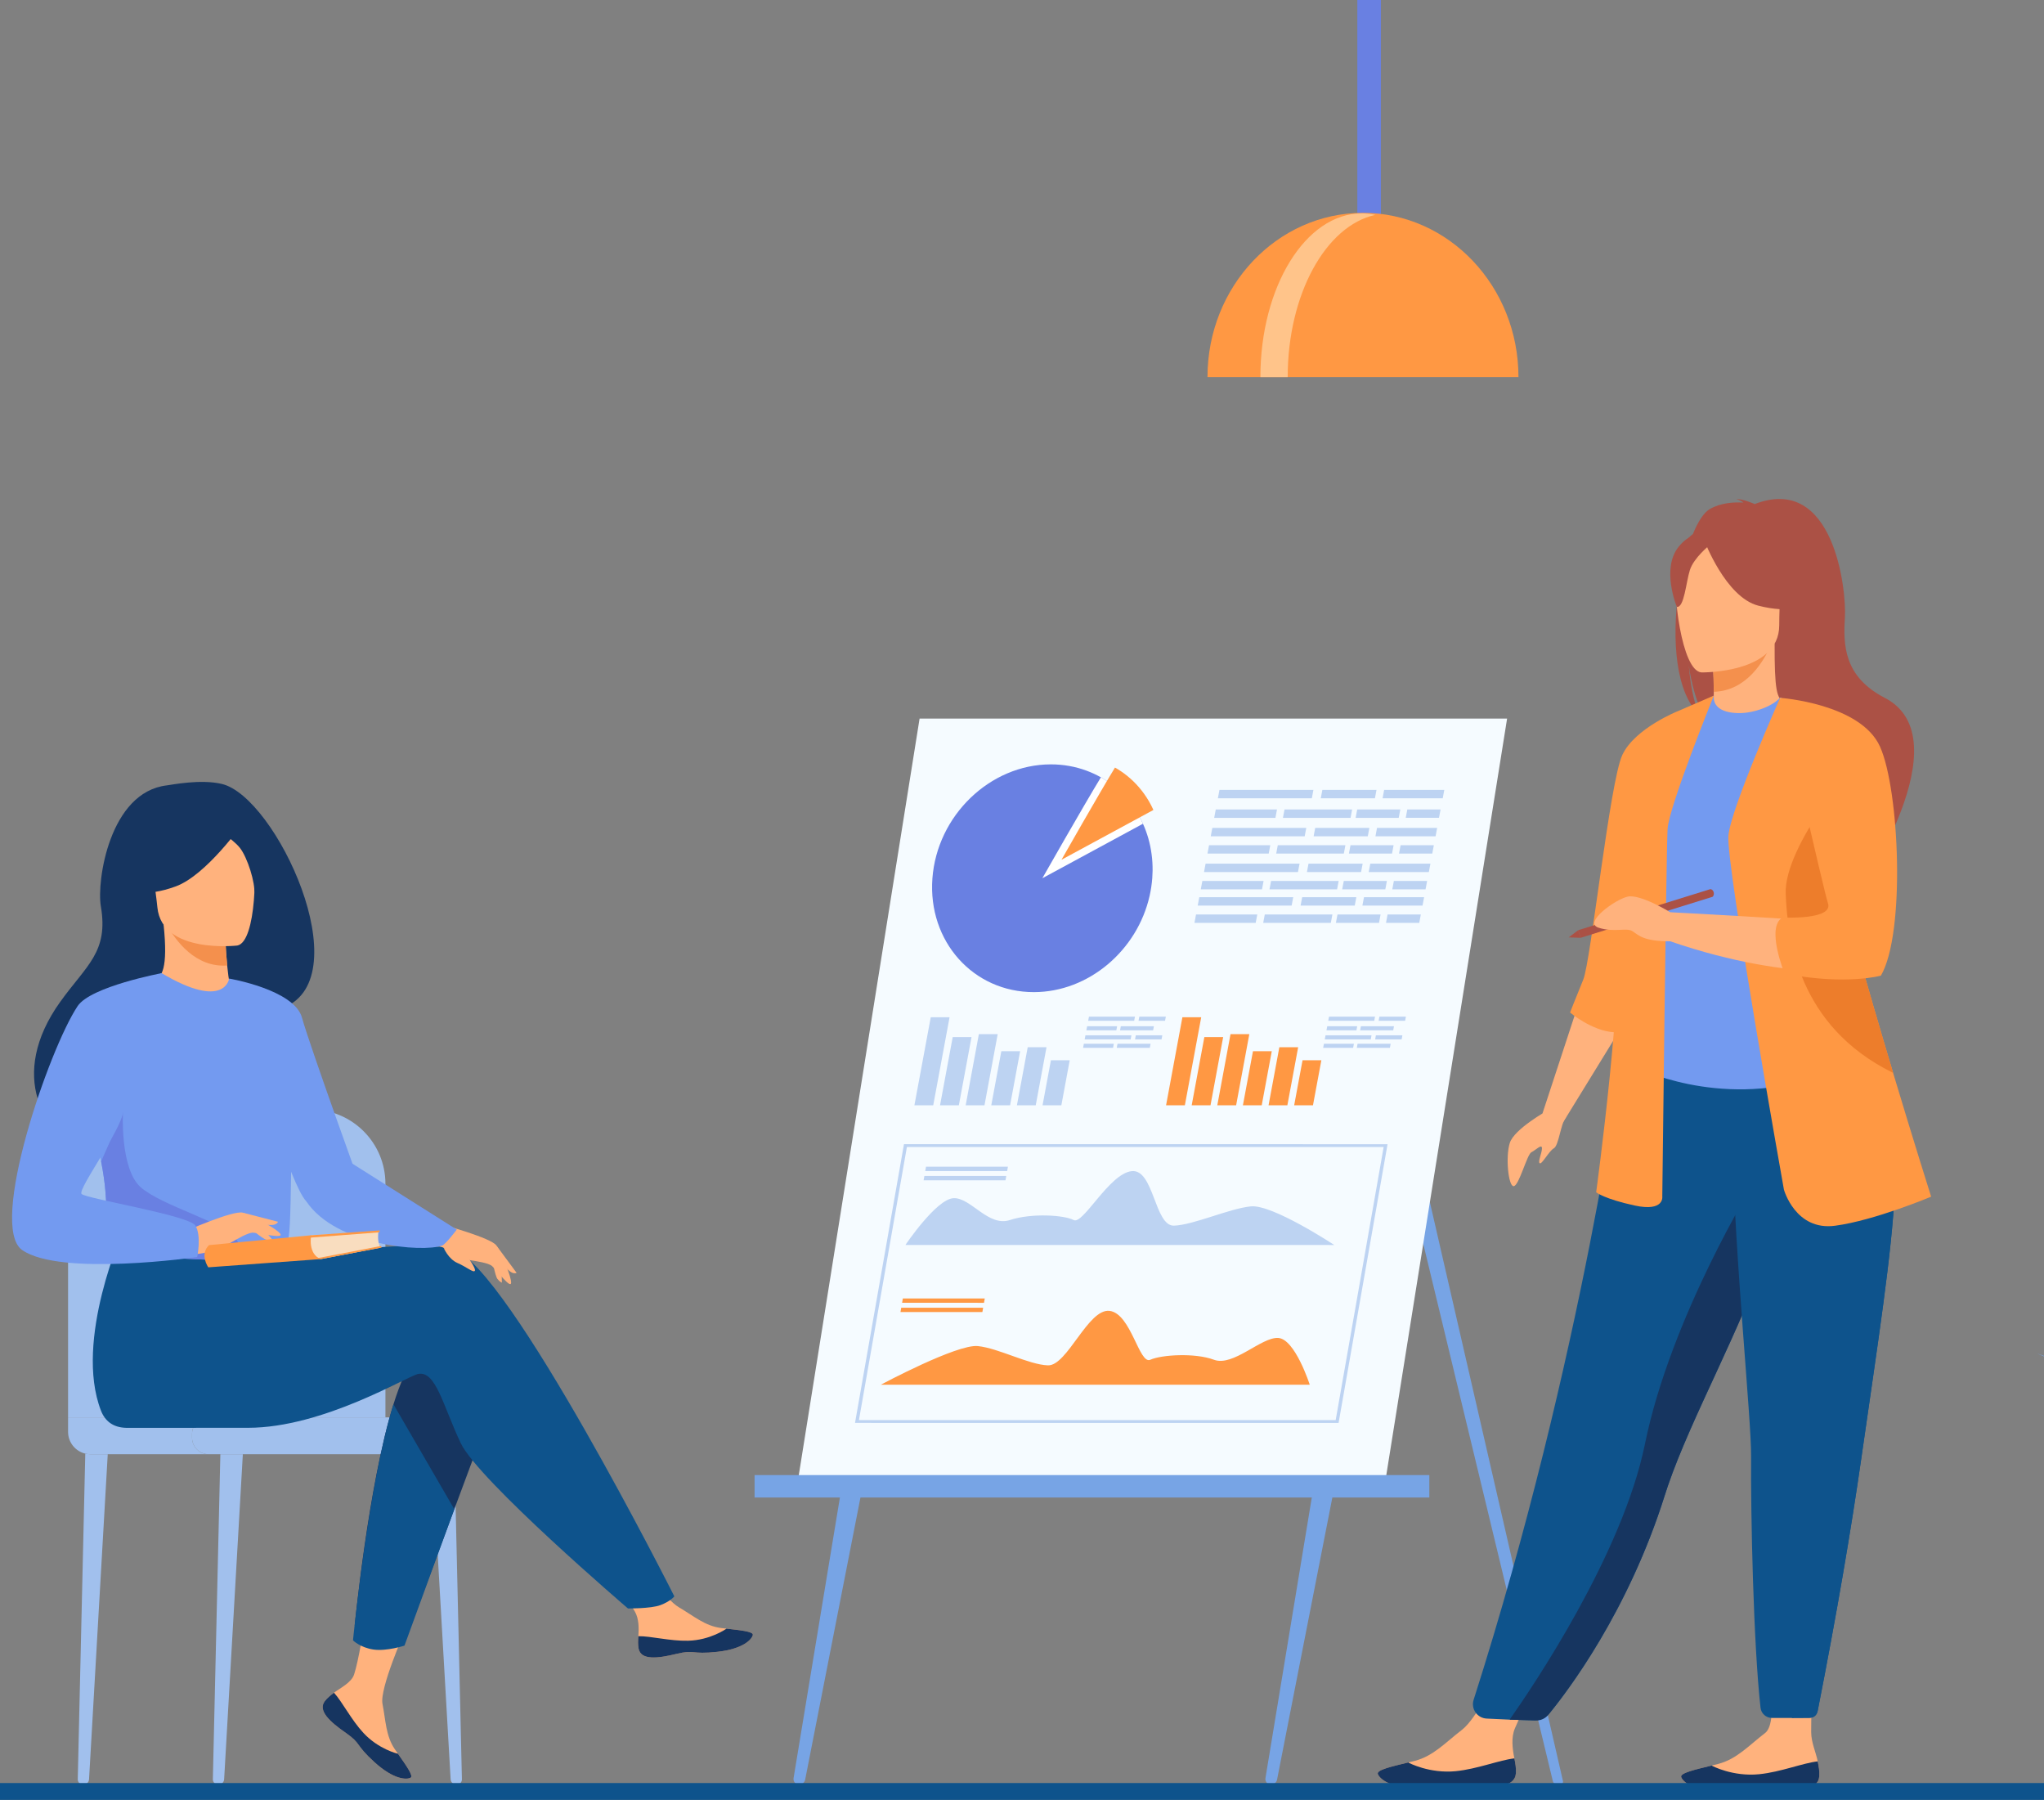 <?xml version="1.0" encoding="UTF-8"?> <svg xmlns="http://www.w3.org/2000/svg" width="2240" height="1972" viewBox="0 0 2240 1972" fill="none"><rect x="0" y="0" width="2240" height="1972" fill="#808080" stroke="none"/> <g clip-path="url(#clip0_117_3153)"> <path d="M1513.31 -23.744V261.461C1513.31 283.695 1507.88 301.832 1501.24 301.832H1499.52C1492.88 301.832 1487.48 283.695 1487.48 261.461V-20.524C1496.05 -21.686 1504.67 -22.772 1513.31 -23.744Z" fill="#6980E2"></path> <path d="M1493.67 233.213C1399.55 233.213 1323.27 313.794 1323.27 413.172H1664.08C1664.08 313.794 1587.77 233.213 1493.67 233.213Z" fill="#FF9843"></path> <path d="M1507.25 235.421C1502.33 234.356 1497.35 233.786 1492.26 233.786C1430.96 233.786 1381.25 314.103 1381.25 413.188H1411.18C1411.18 322.317 1453.01 247.229 1507.25 235.421Z" fill="#FFC48A"></path> <path d="M2232.3 1482.89C2232.3 1482.89 2434.3 1548.22 2457.36 1621.23C2457.36 1621.23 2456.43 1653.89 2476.63 1691.37V1705.77C2476.63 1705.77 2455.45 1656.78 2443.92 1650.04C2443.92 1650.04 2489.11 1586.64 2232.3 1482.89Z" fill="#77A4E5"></path> <path d="M1701.73 1951.36L1518.7 1192.6L1531.49 1162.73L1712.82 1951.28C1713.28 1953.3 1711.74 1955.22 1709.67 1955.22H1706.64C1704.31 1955.22 1702.28 1953.62 1701.73 1951.36Z" fill="#77A4E5"></path> <path d="M875.666 1955.22C871.906 1955.22 869.052 1951.86 869.66 1948.15L923.572 1621.79H946.674L882.389 1949.71C881.75 1952.91 878.957 1955.22 875.666 1955.22Z" fill="#77A4E5"></path> <path d="M1392.82 1955.22C1389.05 1955.22 1386.2 1951.86 1386.8 1948.15L1440.71 1621.79H1463.82L1399.53 1949.71C1398.91 1952.91 1396.09 1955.22 1392.82 1955.22Z" fill="#77A4E5"></path> <path d="M1518.22 1622.47H874.375L1007.77 787.257H1651.62L1518.22 1622.47Z" fill="#F5FBFF"></path> <path d="M1566.4 1640.68H826.938V1616.11H1566.4V1640.68Z" fill="#77A4E5"></path> <path d="M1262.76 962.004C1262.26 968.63 1261.28 975.115 1259.86 981.447C1246.44 1041.14 1193.22 1086.87 1133.09 1086.98C1066.56 1087.09 1016.72 1031.32 1021.81 962.423C1026.9 893.511 1084.96 837.571 1151.47 837.447C1165.44 837.431 1178.66 839.868 1190.77 844.367C1196.22 846.385 1201.48 848.82 1206.47 851.644C1217.24 857.743 1226.81 865.61 1234.9 874.904C1239.41 880.088 1243.44 885.705 1246.97 891.71C1249.02 895.171 1250.88 898.771 1252.56 902.495C1257.25 912.83 1260.48 924.049 1262.02 935.888C1262.83 941.831 1263.18 947.929 1263.11 954.152C1263.05 956.743 1262.95 959.366 1262.76 962.004Z" fill="#6980E2"></path> <path d="M1252.57 902.496L1142.3 962.207C1142.3 962.207 1187.8 882.185 1206.47 851.646C1217.23 857.744 1226.83 865.613 1234.9 874.907C1239.41 880.089 1243.45 885.707 1246.98 891.712C1249.02 895.173 1250.89 898.772 1252.57 902.496Z" fill="white"></path> <path d="M1264.01 887.403L1163.28 941.945C1163.28 941.945 1204.85 868.845 1221.9 840.944C1231.75 846.515 1240.5 853.698 1247.89 862.203C1252.01 866.92 1255.68 872.073 1258.91 877.533C1260.79 880.716 1262.47 884.005 1264.01 887.403Z" fill="#FF9843"></path> <path d="M941.302 1555.87L1463.75 1555.9L1516.33 1256.67L993.864 1256.64L941.302 1555.87ZM1466.94 1558.99L937 1558.95L990.652 1253.57L1520.61 1253.6L1466.94 1558.99Z" fill="#BDD3F2"></path> <path d="M1435.34 1517.11L965.344 1517.08C965.344 1517.08 1048.72 1472.42 1071.59 1474.77C1094.46 1477.11 1127.33 1495.19 1148.47 1495.89C1169.6 1496.6 1192.47 1433.21 1216.02 1436.21C1239.54 1439.19 1248.4 1495.25 1260.58 1489.77C1272.76 1484.29 1309.36 1481.92 1330.41 1489.77C1351.48 1497.62 1382.18 1464.82 1400.71 1465.86C1419.23 1466.88 1435.34 1517.11 1435.34 1517.11Z" fill="#FF9843"></path> <path d="M1078.37 1427.36L988.594 1427.34L989.431 1422.6H1079.19L1078.37 1427.36Z" fill="#FF9843"></path> <path d="M1076.58 1437.51H986.812L987.649 1432.74L1077.41 1432.76L1076.58 1437.51Z" fill="#FF9843"></path> <path d="M992.25 1364L1462.23 1364.04C1462.23 1364.04 1394.55 1319.38 1370.86 1321.7C1347.16 1324.05 1307.95 1342.12 1286.57 1342.82C1265.17 1343.52 1264.57 1280.13 1239.99 1283.13C1215.41 1286.11 1186.85 1342.17 1176.61 1336.69C1166.33 1331.22 1130.6 1328.82 1106.76 1336.68C1082.95 1344.53 1063.77 1311.73 1044.88 1312.75C1026 1313.77 992.25 1364 992.25 1364Z" fill="#BDD3F2"></path> <path d="M1103.73 1283H1013.97L1014.81 1278.25H1104.58L1103.73 1283Z" fill="#BDD3F2"></path> <path d="M1101.93 1293.17H1012.16L1013 1288.4H1102.77L1101.93 1293.17Z" fill="#BDD3F2"></path> <path d="M1022.72 1210.98H1002.09L1020 1114.51H1040.62L1022.72 1210.98Z" fill="#BDD3F2"></path> <path d="M1050.8 1210.96H1030.19L1044.06 1136.23H1064.68L1050.8 1210.96Z" fill="#BDD3F2"></path> <path d="M1078.89 1210.97H1058.28L1072.73 1133.03H1093.36L1078.89 1210.97Z" fill="#BDD3F2"></path> <path d="M1106.94 1210.98H1086.33L1097.35 1151.7H1117.96L1106.94 1210.98Z" fill="#BDD3F2"></path> <path d="M1135.05 1210.97H1114.44L1126.25 1147.38H1146.86L1135.05 1210.97Z" fill="#BDD3F2"></path> <path d="M1163.13 1210.96H1142.52L1151.69 1161.65H1172.29L1163.13 1210.96Z" fill="#BDD3F2"></path> <path d="M1298.48 1210.98H1277.88L1295.78 1114.51H1316.4L1298.48 1210.98Z" fill="#FF9843"></path> <path d="M1326.58 1210.96H1305.97L1319.84 1136.23H1340.45L1326.58 1210.96Z" fill="#FF9843"></path> <path d="M1354.66 1210.97H1334.03L1348.51 1133.03H1369.12L1354.66 1210.97Z" fill="#FF9843"></path> <path d="M1382.71 1210.97H1362.09L1373.12 1151.7H1393.73L1382.71 1210.97Z" fill="#FF9843"></path> <path d="M1410.82 1210.97H1390.2L1402.02 1147.38H1422.63L1410.82 1210.97Z" fill="#FF9843"></path> <path d="M1438.88 1210.97H1418.27L1427.44 1161.66H1448.05L1438.88 1210.97Z" fill="#FF9843"></path> <path d="M1397.72 896.035H1330.62L1332.35 886.864H1399.45L1397.72 896.035Z" fill="#BDD3F2"></path> <path d="M1480.07 896.035H1405.95L1407.69 886.864H1481.78L1480.07 896.035Z" fill="#BDD3F2"></path> <path d="M1532.86 896.035H1485.61L1487.34 886.864H1534.59L1532.86 896.035Z" fill="#BDD3F2"></path> <path d="M1576.97 896.027H1540.53L1542.26 886.857H1578.71L1576.97 896.027Z" fill="#BDD3F2"></path> <path d="M1390.36 935.215H1323.25L1324.99 926.029H1392.09L1390.36 935.215Z" fill="#BDD3F2"></path> <path d="M1472.68 935.215H1398.58L1400.31 926.028H1474.42L1472.68 935.215Z" fill="#BDD3F2"></path> <path d="M1525.52 935.207H1478.27L1479.99 926.021H1527.24L1525.52 935.207Z" fill="#BDD3F2"></path> <path d="M1569.61 935.211H1533.16L1534.89 926.025H1571.34L1569.61 935.211Z" fill="#BDD3F2"></path> <path d="M1437.62 874.621H1334.66L1336.39 865.435H1439.35L1437.62 874.621Z" fill="#BDD3F2"></path> <path d="M1506.77 874.613H1447.42L1449.16 865.427H1508.5L1506.77 874.613Z" fill="#BDD3F2"></path> <path d="M1581.07 874.617H1515.16L1516.87 865.432H1582.79L1581.07 874.617Z" fill="#BDD3F2"></path> <path d="M1429.8 916.262H1326.84L1328.57 907.075H1431.53L1429.8 916.262Z" fill="#BDD3F2"></path> <path d="M1498.94 916.262H1439.59L1441.32 907.074H1500.67L1498.94 916.262Z" fill="#BDD3F2"></path> <path d="M1573.23 916.262H1507.34L1509.06 907.076H1574.97L1573.23 916.262Z" fill="#BDD3F2"></path> <path d="M1383.02 974.375H1315.91L1317.64 965.188H1384.74L1383.02 974.375Z" fill="#BDD3F2"></path> <path d="M1465.31 974.375H1391.22L1392.95 965.19H1467.04L1465.31 974.375Z" fill="#BDD3F2"></path> <path d="M1518.16 974.375H1470.91L1472.63 965.19H1519.88L1518.16 974.375Z" fill="#BDD3F2"></path> <path d="M1562.24 974.375H1525.8L1527.52 965.19H1563.97L1562.24 974.375Z" fill="#BDD3F2"></path> <path d="M1422.43 955.434H1319.47L1321.19 946.264H1424.16L1422.43 955.434Z" fill="#BDD3F2"></path> <path d="M1491.59 955.43H1432.25L1433.97 946.259H1493.32L1491.59 955.43Z" fill="#BDD3F2"></path> <path d="M1565.85 955.43H1499.95L1501.68 946.259H1567.59L1565.85 955.43Z" fill="#BDD3F2"></path> <path d="M1376.1 1011.11H1309L1310.71 1001.92H1377.84L1376.1 1011.11Z" fill="#BDD3F2"></path> <path d="M1458.44 1011.1H1384.34L1386.07 1001.91H1460.17L1458.44 1011.1Z" fill="#BDD3F2"></path> <path d="M1511.25 1011.11H1464L1465.74 1001.92H1512.96L1511.25 1011.11Z" fill="#BDD3F2"></path> <path d="M1555.35 1011.1H1518.91L1520.63 1001.91H1557.07L1555.35 1011.1Z" fill="#BDD3F2"></path> <path d="M1415.51 992.164H1312.56L1314.28 982.979H1417.23L1415.51 992.164Z" fill="#BDD3F2"></path> <path d="M1484.67 992.16H1425.31L1427.05 982.974H1486.39L1484.67 992.16Z" fill="#BDD3F2"></path> <path d="M1558.95 992.16H1493.05L1494.77 982.975H1560.67L1558.95 992.16Z" fill="#BDD3F2"></path> <path d="M1223.39 1128.84H1190.53L1191.4 1124.35H1224.24L1223.39 1128.84Z" fill="#BDD3F2"></path> <path d="M1263.69 1128.84H1227.44L1228.28 1124.35H1264.54L1263.69 1128.84Z" fill="#BDD3F2"></path> <path d="M1219.79 1148.02H1186.94L1187.78 1143.52H1220.63L1219.79 1148.02Z" fill="#BDD3F2"></path> <path d="M1260.09 1148.01H1223.83L1224.67 1143.51H1260.93L1260.09 1148.01Z" fill="#BDD3F2"></path> <path d="M1242.93 1118.36H1192.53L1193.38 1113.86H1243.77L1242.93 1118.36Z" fill="#BDD3F2"></path> <path d="M1276.77 1118.36H1247.72L1248.56 1113.86H1277.62L1276.77 1118.36Z" fill="#BDD3F2"></path> <path d="M1239.07 1138.75H1188.69L1189.52 1134.25H1239.91L1239.07 1138.75Z" fill="#BDD3F2"></path> <path d="M1272.93 1138.75H1243.88L1244.72 1134.25H1273.77L1272.93 1138.75Z" fill="#BDD3F2"></path> <path d="M1486.5 1128.84H1453.66L1454.51 1124.35H1487.35L1486.5 1128.84Z" fill="#BDD3F2"></path> <path d="M1526.81 1128.83H1490.53L1491.39 1124.35H1527.65L1526.81 1128.83Z" fill="#BDD3F2"></path> <path d="M1482.89 1148.02H1450.03L1450.9 1143.52H1483.74L1482.89 1148.02Z" fill="#BDD3F2"></path> <path d="M1523.18 1148.02H1486.91L1487.77 1143.52H1524.02L1523.18 1148.02Z" fill="#BDD3F2"></path> <path d="M1506.02 1118.36H1455.61L1456.47 1113.87H1506.85L1506.02 1118.36Z" fill="#BDD3F2"></path> <path d="M1539.87 1118.36H1510.83L1511.66 1113.86H1540.71L1539.87 1118.36Z" fill="#BDD3F2"></path> <path d="M1502.2 1138.75H1451.8L1452.65 1134.25H1503.04L1502.2 1138.75Z" fill="#BDD3F2"></path> <path d="M1536.04 1138.75H1507L1507.83 1134.25H1536.89L1536.04 1138.75Z" fill="#BDD3F2"></path> <path d="M1661.25 1942.84C1660.08 1958.54 1637.92 1958.71 1612.75 1955.8C1587.59 1952.88 1594.28 1959.24 1559.04 1959.72C1523.8 1960.22 1511.65 1948.58 1509.94 1943.55C1508.43 1939.1 1525.39 1935.35 1543.54 1930.92C1545.84 1930.38 1548.14 1929.81 1550.41 1929.22C1570.89 1924.02 1584.46 1908.72 1601.97 1895.36C1618.55 1882.7 1639.95 1836.89 1639.95 1836.89L1688.09 1834.72C1688.09 1834.72 1667.82 1875.79 1660.22 1893.48C1655.73 1903.91 1657.64 1916.69 1659.58 1926.52C1660.62 1931.86 1661.65 1937.32 1661.25 1942.84Z" fill="#FFB27D"></path> <path d="M1612.76 1955.79C1587.58 1952.88 1594.27 1959.24 1559.04 1959.72C1523.8 1960.22 1511.65 1948.58 1509.95 1943.55C1508.44 1939.1 1525.4 1935.34 1543.55 1930.92L1543.77 1931.26C1543.77 1931.26 1566.47 1943.41 1595.47 1940.51C1619.14 1938.14 1643.28 1928.28 1659.59 1926.51C1660.63 1931.85 1661.67 1937.31 1661.27 1942.84C1660.09 1958.54 1637.92 1958.71 1612.76 1955.79Z" fill="#163560"></path> <path d="M1993.72 1946.1C1992.58 1961.81 1970.4 1961.99 1945.22 1959.11C1920.05 1956.22 1926.74 1962.57 1891.52 1963.09C1856.28 1963.62 1844.13 1952 1842.41 1946.97C1840.89 1942.5 1857.87 1938.73 1876.02 1934.31C1878.29 1933.75 1880.58 1933.18 1882.87 1932.6C1903.33 1927.37 1916.88 1912.06 1934.39 1898.68C1950.95 1886 1934.39 1810.96 1934.39 1810.96L1987.33 1805.83C1987.33 1805.83 1984.8 1869 1984.85 1897.72C1984.87 1909.06 1990.09 1919.95 1992.03 1929.78C1993.08 1935.12 1994.12 1940.58 1993.72 1946.1Z" fill="#FFB27D"></path> <path d="M1945.22 1959.11C1920.05 1956.22 1926.74 1962.57 1891.52 1963.09C1856.28 1963.62 1844.13 1952 1842.41 1946.97C1840.89 1942.5 1857.87 1938.73 1876.02 1934.31L1876.22 1934.63C1876.22 1934.63 1898.92 1946.77 1927.95 1943.84C1951.59 1941.45 1975.7 1931.56 1992.03 1929.78C1993.08 1935.12 1994.12 1940.58 1993.72 1946.1C1992.58 1961.81 1970.4 1961.99 1945.22 1959.11Z" fill="#163560"></path> <path d="M1839.21 649.231C1830.08 611.788 1843.3 594.351 1855.24 585.069C1860.89 571.288 1867.33 561.354 1873.93 557.608C1885.96 550.779 1900.37 550.032 1910.47 550.627C1907.87 547.952 1902.76 546.976 1902.76 546.976C1909.02 546.048 1922.97 552.244 1922.97 552.244C2009.98 518.762 2023.64 646.7 2021.82 676.425C2020.01 706.146 2020.24 741.155 2065.51 764.571C2151.87 809.255 2036.81 977.652 2036.81 977.652C2039.02 953.629 1928.03 826.871 1870.14 788.907C1856.04 768.186 1851.05 731.579 1850.68 728.697C1853.1 757.721 1858.06 774.003 1862.52 783.17C1836.13 758.915 1832.22 700.673 1839.21 649.231Z" fill="#AB5145"></path> <path d="M1873.56 790.798C1873.26 790.929 1901.52 805.577 1922.75 799.773C1942.73 794.33 1955.8 768.454 1955.52 768.395C1947.06 766.717 1944.62 755.103 1944.8 705.194L1940.98 705.947L1876.64 718.667C1876.64 718.667 1878.12 738.887 1878.14 757.932C1878.21 773.923 1877.23 789.092 1873.56 790.798Z" fill="#FFB27D"></path> <path d="M1876.64 718.666C1876.64 718.666 1878.12 738.884 1878.14 757.93C1914.14 756.918 1933.19 724.121 1940.98 705.945L1876.64 718.666Z" fill="#F4904D"></path> <path d="M1614.93 1862.35C1611.77 1872.22 1618.86 1882.4 1629.24 1882.88L1654.35 1884.06L1680.96 1884.87C1687.61 1885.07 1693.96 1882.17 1698.16 1877.02C1719.39 1851.03 1784.71 1764.35 1824.35 1638.43C1825.47 1634.89 1826.63 1631.32 1827.88 1627.7C1854.05 1551.48 1908.3 1455.82 1936.89 1369.23C1941.46 1355.44 1945.54 1342.45 1949.19 1330.18C1950.35 1326.23 1951.52 1322.37 1952.6 1318.57C1973.67 1245.45 1979.77 1197.44 1985.4 1146.14L1778.95 1147.8C1778.95 1147.8 1735.47 1485.19 1614.93 1862.35Z" fill="#0E538C"></path> <path d="M1807.83 1029.31C1808.35 1127.44 1793.43 1169.53 1793.43 1169.53C1793.43 1169.53 1881.82 1214.39 1986.88 1181.37C1988.11 1180.98 2062.03 1160.08 2062.03 1160.08C2060.28 1156.1 2045.67 1090.45 2043.97 1086.8C2021.77 1039.23 2015.74 1019.26 2013.11 1004.64C2008.24 977.33 2008.13 949.073 2010.55 922.43C2016.97 851.889 2036.02 793.337 2036.02 793.337C2007.41 786.833 1980.59 775.404 1950.81 764.244C1943.94 772.768 1923.01 781.684 1904.83 781.276C1883.89 780.817 1877.11 771.869 1878.19 762.101C1855.9 774.491 1838.11 786.2 1838.11 786.2C1819.14 819.082 1780.7 851.019 1777.92 901.45C1777.22 913.85 1807.83 1026.57 1807.83 1029.31Z" fill="#739AF0"></path> <path d="M1985.4 1040.25C1994.42 1053 2011.71 1130.54 2054.76 1140.29C2032.56 1085.03 2015.72 1060.8 2013.1 1043.8C2008.22 1012.1 2008.13 979.284 2010.55 948.327C1996.15 923.094 1985.4 905.809 1985.4 905.809C1984.25 901.727 1962.48 834.507 1955.52 894.589C1948.55 954.688 1975.29 1025.99 1985.4 1040.25Z" fill="#5F9AA8"></path> <path d="M1864.61 736.703C1864.61 736.703 1949.78 738.107 1949.85 685.123C1949.91 632.14 1960.93 596.637 1906.55 593.501C1852.19 590.365 1841.59 610.573 1837.27 628.252C1832.95 645.932 1842.46 734.973 1864.61 736.703Z" fill="#FFB27D"></path> <path d="M1867.78 592.206C1867.78 592.206 1891.09 654.365 1926.88 663.556C1962.66 672.746 1978.19 663.171 1978.19 663.171C1978.19 663.171 1950.73 641.394 1945.05 603.377C1945.05 603.377 1885.37 562.621 1867.78 592.206Z" fill="#AB5145"></path> <path d="M1873.56 597.246C1873.56 597.246 1856.15 611.122 1851.91 624.615C1847.66 638.106 1845.74 665.881 1837.63 664.937C1837.63 664.937 1820.07 622.689 1839.82 598.788C1860.75 573.445 1873.56 597.246 1873.56 597.246Z" fill="#AB5145"></path> <path d="M1730.6 1097.42L1690.38 1219.91L1713.3 1229.1L1779.83 1120.88L1730.6 1097.42Z" fill="#FFB27D"></path> <path d="M1839.07 778.983C1839.07 778.983 1791.63 797.783 1777.91 827.09C1764.17 856.401 1743.39 1052.97 1735.13 1073.16C1726.85 1093.35 1720.61 1109.33 1720.61 1109.33C1720.61 1109.33 1744.53 1129.46 1768.57 1130.93C1792.62 1132.42 1839.07 778.983 1839.07 778.983Z" fill="#FF9843"></path> <path d="M1878.19 762.096C1878.19 762.096 1828.93 883.665 1827.48 908.275C1826.04 932.869 1821.69 1310.62 1821.69 1310.62C1821.69 1310.62 1824.56 1327.99 1791.25 1320.74C1757.91 1313.51 1749.22 1306.28 1749.22 1306.28C1749.22 1306.28 1781.1 1073.27 1772.41 992.208C1763.71 911.162 1839.08 778.982 1839.08 778.982L1878.19 762.096Z" fill="#FF9843"></path> <path d="M1654.38 1884.06L1683.24 1884.93C1688.4 1885.1 1693.34 1882.88 1696.63 1878.89C1716.03 1855.43 1783.71 1767.57 1824.36 1638.42C1825.47 1634.88 1826.65 1631.31 1827.89 1627.7C1854.06 1551.48 1908.31 1455.81 1936.92 1369.23C1941.47 1355.43 1945.54 1342.44 1949.22 1330.17C1950.37 1326.23 1951.52 1322.37 1952.61 1318.56L1922.2 1295.52C1922.2 1295.52 1830.94 1443.14 1802.68 1582.06C1778.12 1702.74 1679.82 1847.93 1654.38 1884.06Z" fill="#163560"></path> <path d="M1919.02 1595.01C1918.53 1658.92 1921.55 1801.37 1929.34 1871.01C1930.06 1877.37 1935.45 1882.18 1941.87 1882.18H1963.42C1972.5 1882.18 1979.28 1882.12 1983.81 1882.06C1987.71 1882 1991.04 1879.21 1991.79 1875.37C2013.22 1766.5 2028.54 1676.05 2039.76 1597.89C2049.16 1532.49 2057.52 1476.39 2063.92 1428.12C2070.39 1379.53 2074.87 1338.85 2076.47 1304.48C2076.72 1299.06 2076.92 1293.8 2077.04 1288.68C2077.13 1283.55 2077.15 1278.57 2077.13 1273.71L1898.72 1256.34C1900.97 1374.71 1919.32 1555.73 1919.02 1595.01Z" fill="#0E538C"></path> <path d="M1963.44 1882.18C1971.59 1882.18 1977.9 1882.14 1982.36 1882.08C1987.12 1882.01 1991.17 1878.61 1992.1 1873.97C2013.37 1765.73 2028.62 1675.71 2039.79 1597.89C2049.17 1532.49 2057.53 1476.39 2063.95 1428.12C2070.41 1379.53 2074.9 1338.85 2076.5 1304.48L2011.04 1342.93C2011.04 1342.93 2052.82 1357.66 2036.89 1469.09C2020.94 1580.53 1985.63 1866.42 1963.44 1882.18Z" fill="#0E538C"></path> <path d="M1954.98 1303.37C1954.98 1303.37 1967.55 1348.71 2011.03 1342.93C2054.51 1337.14 2116.32 1311.08 2116.32 1311.08C2116.32 1311.08 2097.74 1252.46 2074.64 1175.43C2046.67 1082.19 2012.06 961.979 1995.75 886.16C1991.15 864.901 1988.03 847.166 1986.87 834.457L1950.81 764.571C1950.81 764.571 1897.04 885.121 1894.13 915.503C1891.23 945.902 1954.98 1303.37 1954.98 1303.37Z" fill="#FF9843"></path> <path d="M1998.39 910.974L1950.8 764.573C1950.93 764.634 2010.92 782.402 2041.11 797.629C2041.11 797.629 2059.96 821.916 2071.63 877.955C2071.63 877.955 2083.96 1012.47 2056.43 1061.68C2056.43 1061.68 1969.47 1079.06 1830.38 1031.3V999.454C1830.38 999.454 1982.54 1007.42 2013.67 1011.03L1998.39 910.974Z" fill="#FFB27D"></path> <path d="M1956.94 979.184C1958.88 1028.39 1970.48 1123.91 2073.84 1175.04C2074.11 1175.18 2074.41 1175.32 2074.68 1175.43C2046.71 1082.19 2012.07 961.974 1995.77 886.158C1976.78 914.492 1955.89 952.091 1956.94 979.184Z" fill="#ED7D2B"></path> <path d="M1950.82 764.569C1950.82 764.569 2039.04 770.777 2060.31 818.054C2081.56 865.335 2088.32 1022.6 2061.26 1068.92C2061.26 1068.92 2024.04 1079.5 1958.17 1067.21C1957.36 1067.06 1956.54 1066.9 1955.73 1066.75C1955.73 1066.75 1934.73 1015.37 1953.56 1005.24C1953.56 1005.24 2009.1 1008.12 2003.31 989.8C1997.5 971.473 1950.82 764.569 1950.82 764.569Z" fill="#FF9843"></path> <path d="M1729.59 1019.12L1732.17 1027.46L1876.97 982.474C1876.97 982.474 1878.91 980.285 1877.95 977.368C1876.91 974.14 1874.37 974.14 1874.37 974.14L1729.59 1019.12Z" fill="#AB5145"></path> <path d="M1719.11 1027.01L1729.58 1019.12L1732.18 1027.46L1719.11 1027.01Z" fill="#AB5145"></path> <path d="M1696.12 1216.56C1696.12 1216.56 1659.37 1236.82 1654.55 1252.28C1649.7 1267.72 1653.04 1300.06 1658.86 1299.58C1664.7 1299.1 1673.41 1264.82 1678.23 1262.41C1683.07 1259.99 1689.83 1252.76 1689.83 1258.07C1689.83 1263.38 1684.99 1273.03 1687.41 1274.48C1689.83 1275.93 1697.56 1260.97 1702.87 1258.07C1708.18 1255.17 1710.42 1231.3 1715.59 1224.89C1720.76 1218.48 1696.12 1216.56 1696.12 1216.56Z" fill="#FFB27D"></path> <path d="M1830.38 999.454C1830.38 999.454 1797.53 979.25 1783.75 982.355C1769.98 985.458 1734.86 1010.86 1751.74 1016.37C1768.65 1021.86 1782.32 1016.1 1788.81 1020.09C1795.32 1024.1 1800.12 1031.39 1830.38 1031.3C1860.66 1031.19 1830.38 999.454 1830.38 999.454Z" fill="#FFB27D"></path> <path d="M239.505 1955.18H238.961C237.361 1955.18 235.9 1954.51 234.875 1953.45H243.778C242.674 1954.52 241.152 1955.18 239.505 1955.18Z" fill="#A6C4EF"></path> <path d="M234.868 1953.46C233.843 1952.4 233.221 1950.96 233.268 1949.36L241.487 1593.26H266.128L245.635 1949.39C245.542 1950.99 244.843 1952.42 243.771 1953.46H234.868Z" fill="#A1C0ED"></path> <path d="M91.458 1955.18H90.914C89.314 1955.18 87.869 1954.52 86.844 1953.47H95.715C94.612 1954.52 93.105 1955.18 91.458 1955.18Z" fill="#A6C4EF"></path> <path d="M86.837 1953.47C85.812 1952.41 85.174 1950.95 85.221 1949.36L93.456 1592.6C95.273 1593.02 97.169 1593.25 99.126 1593.25H118.081L97.588 1949.39C97.495 1951 96.796 1952.43 95.708 1953.47H86.837Z" fill="#A1C0ED"></path> <path d="M500.535 1955.18H499.991C498.329 1955.18 496.806 1954.51 495.688 1953.42H504.652C503.611 1954.51 502.151 1955.18 500.535 1955.18Z" fill="#A6C4EF"></path> <path d="M495.67 1953.42C494.614 1952.38 493.93 1950.97 493.837 1949.39L473.344 1593.25H497.985L506.204 1949.36C506.251 1950.94 505.645 1952.37 504.635 1953.42H495.67Z" fill="#A1C0ED"></path> <path d="M422.399 1552.86H74.609V1297.03C74.609 1252.01 111.152 1215.51 156.224 1215.51H340.785C385.857 1215.51 422.399 1252.01 422.399 1297.03V1552.86Z" fill="#A1C0ED"></path> <path d="M228.579 1593.25H99.126C97.169 1593.25 95.273 1593.02 93.455 1592.6C82.657 1590.04 74.609 1580.34 74.609 1568.78V1552.86H422.399H455.462H228.579C218.573 1552.86 210.463 1560.96 210.463 1570.96V1575.16C210.463 1585.15 218.573 1593.25 228.579 1593.25Z" fill="#A1C0ED"></path> <path d="M498.163 1593.25H228.585C218.579 1593.25 210.469 1585.15 210.469 1575.16V1570.96C210.469 1560.96 218.579 1552.86 228.585 1552.86H455.468H498.163C508.184 1552.86 516.294 1560.96 516.294 1570.96V1575.16C516.294 1585.15 508.184 1593.25 498.163 1593.25Z" fill="#A1C0ED"></path> <path d="M699.857 1806.3C702.436 1819.17 720.785 1817.03 741.294 1812.01C761.802 1807.02 756.924 1812.96 786.102 1809.73C815.295 1806.5 824.136 1795.64 825.021 1791.31C825.814 1787.46 811.396 1786.11 795.937 1784.33C793.979 1784.11 792.037 1783.86 790.079 1783.63C772.616 1781.44 759.829 1770.19 743.966 1760.95C728.942 1752.19 706.523 1716.52 706.523 1716.52L666.5 1719.69C666.5 1719.69 687.506 1751.54 695.631 1765.4C700.401 1773.55 700.153 1784.31 699.562 1792.63C699.251 1797.16 698.956 1801.77 699.857 1806.3Z" fill="#FFB27D"></path> <path d="M741.289 1812.02C761.797 1807.02 756.919 1812.96 786.097 1809.74C815.29 1806.51 824.131 1795.65 825.016 1791.32C825.809 1787.47 811.39 1786.12 795.931 1784.33L795.776 1784.63C795.776 1784.63 778.282 1797.03 753.998 1797.6C734.188 1798.08 713.229 1792.42 699.557 1792.64C699.246 1797.17 698.951 1801.78 699.852 1806.31C702.431 1819.17 720.78 1817.03 741.289 1812.02Z" fill="#163560"></path> <path d="M355.938 1863.83C347.984 1874.27 361.734 1886.59 379.057 1898.63C396.38 1910.69 388.69 1910.97 410.41 1930.69C432.146 1950.41 446.145 1949.86 449.998 1947.65C453.416 1945.7 444.886 1934.01 435.999 1921.24C434.865 1919.64 433.762 1918.01 432.643 1916.4C422.731 1901.88 422.731 1884.85 419.173 1866.85C415.817 1849.82 443.674 1787.17 443.674 1787.17L398.913 1781.54C398.913 1781.54 393.056 1819.37 388.037 1834.62C385.07 1843.59 372.64 1849.51 366.006 1854.55C362.402 1857.31 358.735 1860.15 355.938 1863.83Z" fill="#FFB27D"></path> <path d="M379.057 1898.63C396.38 1910.69 388.69 1910.97 410.41 1930.69C432.146 1950.41 446.145 1949.86 449.998 1947.65C453.416 1945.7 444.886 1934.01 435.999 1921.24L435.673 1921.34C435.673 1921.34 414.791 1916.42 398.291 1898.62C384.837 1884.11 375.204 1864.65 366.006 1854.55C362.402 1857.31 358.735 1860.15 355.938 1863.83C347.984 1874.27 361.734 1886.59 379.057 1898.63Z" fill="#163560"></path> <path d="M538.773 1543.6L497.88 1653.49L444.496 1796.98C444.496 1796.98 430.015 1798.37 416.141 1794.39C403.37 1790.69 388.719 1781.06 388.719 1781.06C388.719 1781.06 403.541 1626.99 431.196 1538.55C438.281 1515.85 446.22 1497.5 454.983 1487.15C497.849 1436.56 538.773 1543.6 538.773 1543.6Z" fill="#163560"></path> <path d="M497.192 1369.07C470.407 1360.45 389.678 1365.6 312.942 1380.6L301.18 1360.06L135.403 1347.13C135.403 1347.13 80.698 1468.29 110.653 1545.49C115.05 1556.83 123.797 1564.11 138.713 1564.36H141.136C141.136 1564.36 239.795 1564.3 271.832 1564.3C354.285 1564.3 446.309 1507.69 458.226 1505.32C477.709 1501.42 485.508 1540.35 504.992 1581.23C524.475 1622.1 688.17 1762.24 688.17 1762.24C688.17 1762.24 713.339 1762.48 723.733 1758.59C734.904 1754.4 738.99 1748.97 738.99 1748.97C738.99 1748.97 557.614 1388.53 497.192 1369.07Z" fill="#0E538C"></path> <path d="M243.123 858.899C219.802 853.344 188.107 859.861 182.856 860.466C119.901 867.806 105.825 965.487 110.501 992.797C119.14 1043.15 94.918 1057.33 66.02 1097.6C8.099 1178.34 48.106 1244.83 95.275 1261.31C123.568 1271.19 162.114 1244.27 162.114 1244.27C162.829 1244.53 262.218 1149.77 311.391 1103.73C394.031 1069.72 302.598 873.035 243.123 858.899Z" fill="#163560"></path> <path d="M256.6 1089.17C256.895 1089.27 230.964 1106.18 209.834 1102.63C189.963 1099.29 168.926 1073.39 169.19 1073.3C177.222 1070.86 184.323 1061.49 179.304 1013.19L183.08 1013.54L246.61 1019.62C246.61 1019.62 247.153 1039.35 248.956 1057.8C250.463 1073.28 252.887 1087.87 256.6 1089.17Z" fill="#FFB27D"></path> <path d="M246.624 1019.63C246.624 1019.63 247.167 1039.35 248.97 1057.8C214.027 1060.3 192.416 1030.39 183.094 1013.54L246.624 1019.63Z" fill="#F4904D"></path> <path d="M260.004 1035.94C260.004 1035.94 177.691 1045.54 172.486 994.241C167.281 942.956 153.158 909.641 205.501 901.339C257.845 893.037 270.057 911.58 275.961 928.277C281.865 944.973 281.29 1032.1 260.004 1035.94Z" fill="#FFB27D"></path> <path d="M266.128 901.929C266.128 901.929 226.37 958.769 192.624 971.136C158.862 983.503 142.906 975.729 142.906 975.729C142.906 975.729 159.002 953.586 164.316 923.125C165.885 914.141 172.131 906.662 180.738 903.651C204.944 895.21 251.617 882.284 266.128 901.929Z" fill="#163560"></path> <path d="M233.281 906.119C233.281 906.119 254.536 918.238 263.019 929.085C271.207 939.544 279.969 967.335 278.695 979.578C278.695 979.578 292.088 921.233 270.647 900.006C247.917 877.49 233.281 906.119 233.281 906.119Z" fill="#163560"></path> <path d="M319.908 1225.26C317.422 1391.34 319.224 1356.64 301.031 1372.39C296.649 1376.2 284.329 1378.45 268.108 1379.52C217.132 1382.9 127.501 1374.5 124.083 1365.1C112.322 1332.53 120.634 1322.41 110.814 1272.57C109.789 1267.27 108.531 1261.52 107.039 1255.27C98.867 1221.04 90.896 1209.39 119.919 1154.38C146.254 1104.55 174.67 1064.75 177.125 1066.21C246.574 1107.38 251.096 1072.14 251.096 1072.14C251.096 1072.14 321.12 1144.26 319.908 1225.26Z" fill="#739AF0"></path> <path d="M497.869 1653.49L443.273 1802.95C443.273 1802.95 423.666 1809.33 409.372 1807.26C394.83 1805.14 386.844 1797.21 386.844 1797.21C386.844 1797.21 403.53 1626.99 431.186 1538.55L497.869 1653.49Z" fill="#0E538C"></path> <path d="M251.094 1072.12C251.094 1072.12 322.547 1084.22 330.937 1114.95C339.342 1145.67 400.697 1314.99 400.697 1314.99C400.697 1314.99 352.393 1332.82 335.598 1316.07C318.818 1299.31 277.211 1160.57 277.211 1160.57L251.094 1072.12Z" fill="#739AF0"></path> <path d="M268.107 1379.52C217.131 1382.9 127.499 1374.5 124.081 1365.1C112.32 1332.53 120.632 1322.41 110.812 1272.57L134.739 1218.18C134.739 1218.18 131.337 1280.42 154.082 1300.67C176.797 1320.94 247.194 1339.78 258.256 1356.71C263.585 1364.84 267.097 1372.98 268.107 1379.52Z" fill="#6980E2"></path> <path d="M272.281 1344.08C272.281 1344.08 287.461 1357.16 291.78 1358.23C296.099 1359.27 298.569 1358.29 298.569 1358.29L287.492 1345.35L272.281 1344.08Z" fill="#FFB27D"></path> <path d="M266.25 1328.67L304.703 1338.58C304.703 1338.58 303.709 1341.31 299.359 1341.98C295.008 1342.66 283.325 1340.88 283.325 1340.88L266.25 1328.67Z" fill="#FFB27D"></path> <path d="M201.062 1349.83C201.062 1349.83 255.954 1325.44 266.255 1328.67C276.571 1331.9 302.984 1345.86 307.132 1351.74C311.28 1357.62 285.489 1351.01 277.441 1350.52C272.221 1350.19 260.118 1357.33 254.105 1360.79C228.811 1375.3 211.255 1374.01 211.255 1374.01L201.062 1349.83Z" fill="#FFB27D"></path> <path d="M177.127 1066.21C177.127 1066.21 99.474 1080.77 85.087 1102.26C53.703 1149.17 -13.12 1343.5 24.292 1369.56C66.443 1398.92 216.093 1377.24 216.093 1377.24C216.093 1377.24 221.065 1353.99 214.136 1342.74C207.222 1331.49 94.611 1313.34 89.422 1308.14C84.217 1302.96 140.756 1227.9 134.743 1213.53C115.446 1167.52 177.127 1066.21 177.127 1066.21Z" fill="#739AF0"></path> <path d="M484.117 1341.55C484.117 1341.55 538.465 1356.21 544.042 1364.64C549.636 1373.06 560.573 1398.82 560.107 1405.54C559.641 1412.26 544.804 1392.24 539.257 1387.12C535.653 1383.8 522.617 1381.86 516.201 1380.82C500.058 1378.2 492.258 1370.81 486.215 1367.14C482.144 1364.67 477.219 1365.14 477.219 1365.14L484.117 1341.55Z" fill="#FFB27D"></path> <path d="M539.297 1379.39C539.297 1379.39 542.591 1397.88 545.108 1401.18C547.64 1404.5 550.002 1405.25 550.002 1405.25L549.613 1389.29L539.297 1379.39Z" fill="#FFB27D"></path> <path d="M544.031 1364.64L566.14 1394.54C566.14 1394.54 563.794 1395.93 560.221 1393.85C556.663 1391.78 549.22 1383.6 549.22 1383.6L544.031 1364.64Z" fill="#FFB27D"></path> <path d="M486.219 1367.13C486.219 1367.13 491.253 1379.35 501.305 1383.72C511.373 1388.11 518.753 1394.69 520.368 1392.32C521.984 1389.96 512.755 1377.5 512.755 1377.5L486.219 1367.13Z" fill="#FFB27D"></path> <path d="M386.259 1274.97L500.563 1347.14C500.563 1347.14 488.553 1363.17 484.545 1364.64C463.384 1372.38 368.205 1364.97 335.594 1316.07L386.259 1274.97Z" fill="#739AF0"></path> <path d="M340.969 1353.39C347.712 1353.39 414.799 1348.75 414.799 1348.75C414.799 1348.75 412.857 1360.62 417.005 1366.98L351.627 1379.47L338.203 1375.53L340.969 1353.39Z" fill="#F9DDBF"></path> <path d="M229.08 1364.16L340.975 1353.39C340.975 1353.39 337.045 1374.07 351.634 1379.47L228.287 1388.49C228.287 1388.49 218.344 1374.51 229.08 1364.16Z" fill="#FF9843"></path> <path d="M414.617 1350.22L339 1356.04C339 1356.04 339.559 1353.43 340.973 1353.39C342.387 1353.35 416.093 1348.02 416.093 1348.02L415.829 1350.08L414.617 1350.22Z" fill="#FF9843"></path> <path d="M351.628 1379.47L418.234 1366.83L417.612 1365.1L346.641 1378.68L351.628 1379.47Z" fill="#FF9843"></path> <path d="M3168.12 1972.07H-1363.15C-1366.67 1972.07 -1369.55 1969.2 -1369.55 1965.7V1959.88C-1369.55 1956.36 -1366.67 1953.49 -1363.15 1953.49H3168.12C3171.66 1953.49 3174.53 1956.36 3174.53 1959.88V1965.7C3174.53 1969.2 3171.66 1972.07 3168.12 1972.07Z" fill="#0E538C"></path> </g> <defs> <clipPath id="clip0_117_3153"> <rect width="560" height="493" fill="white" transform="scale(4)"></rect> </clipPath> </defs> </svg> 